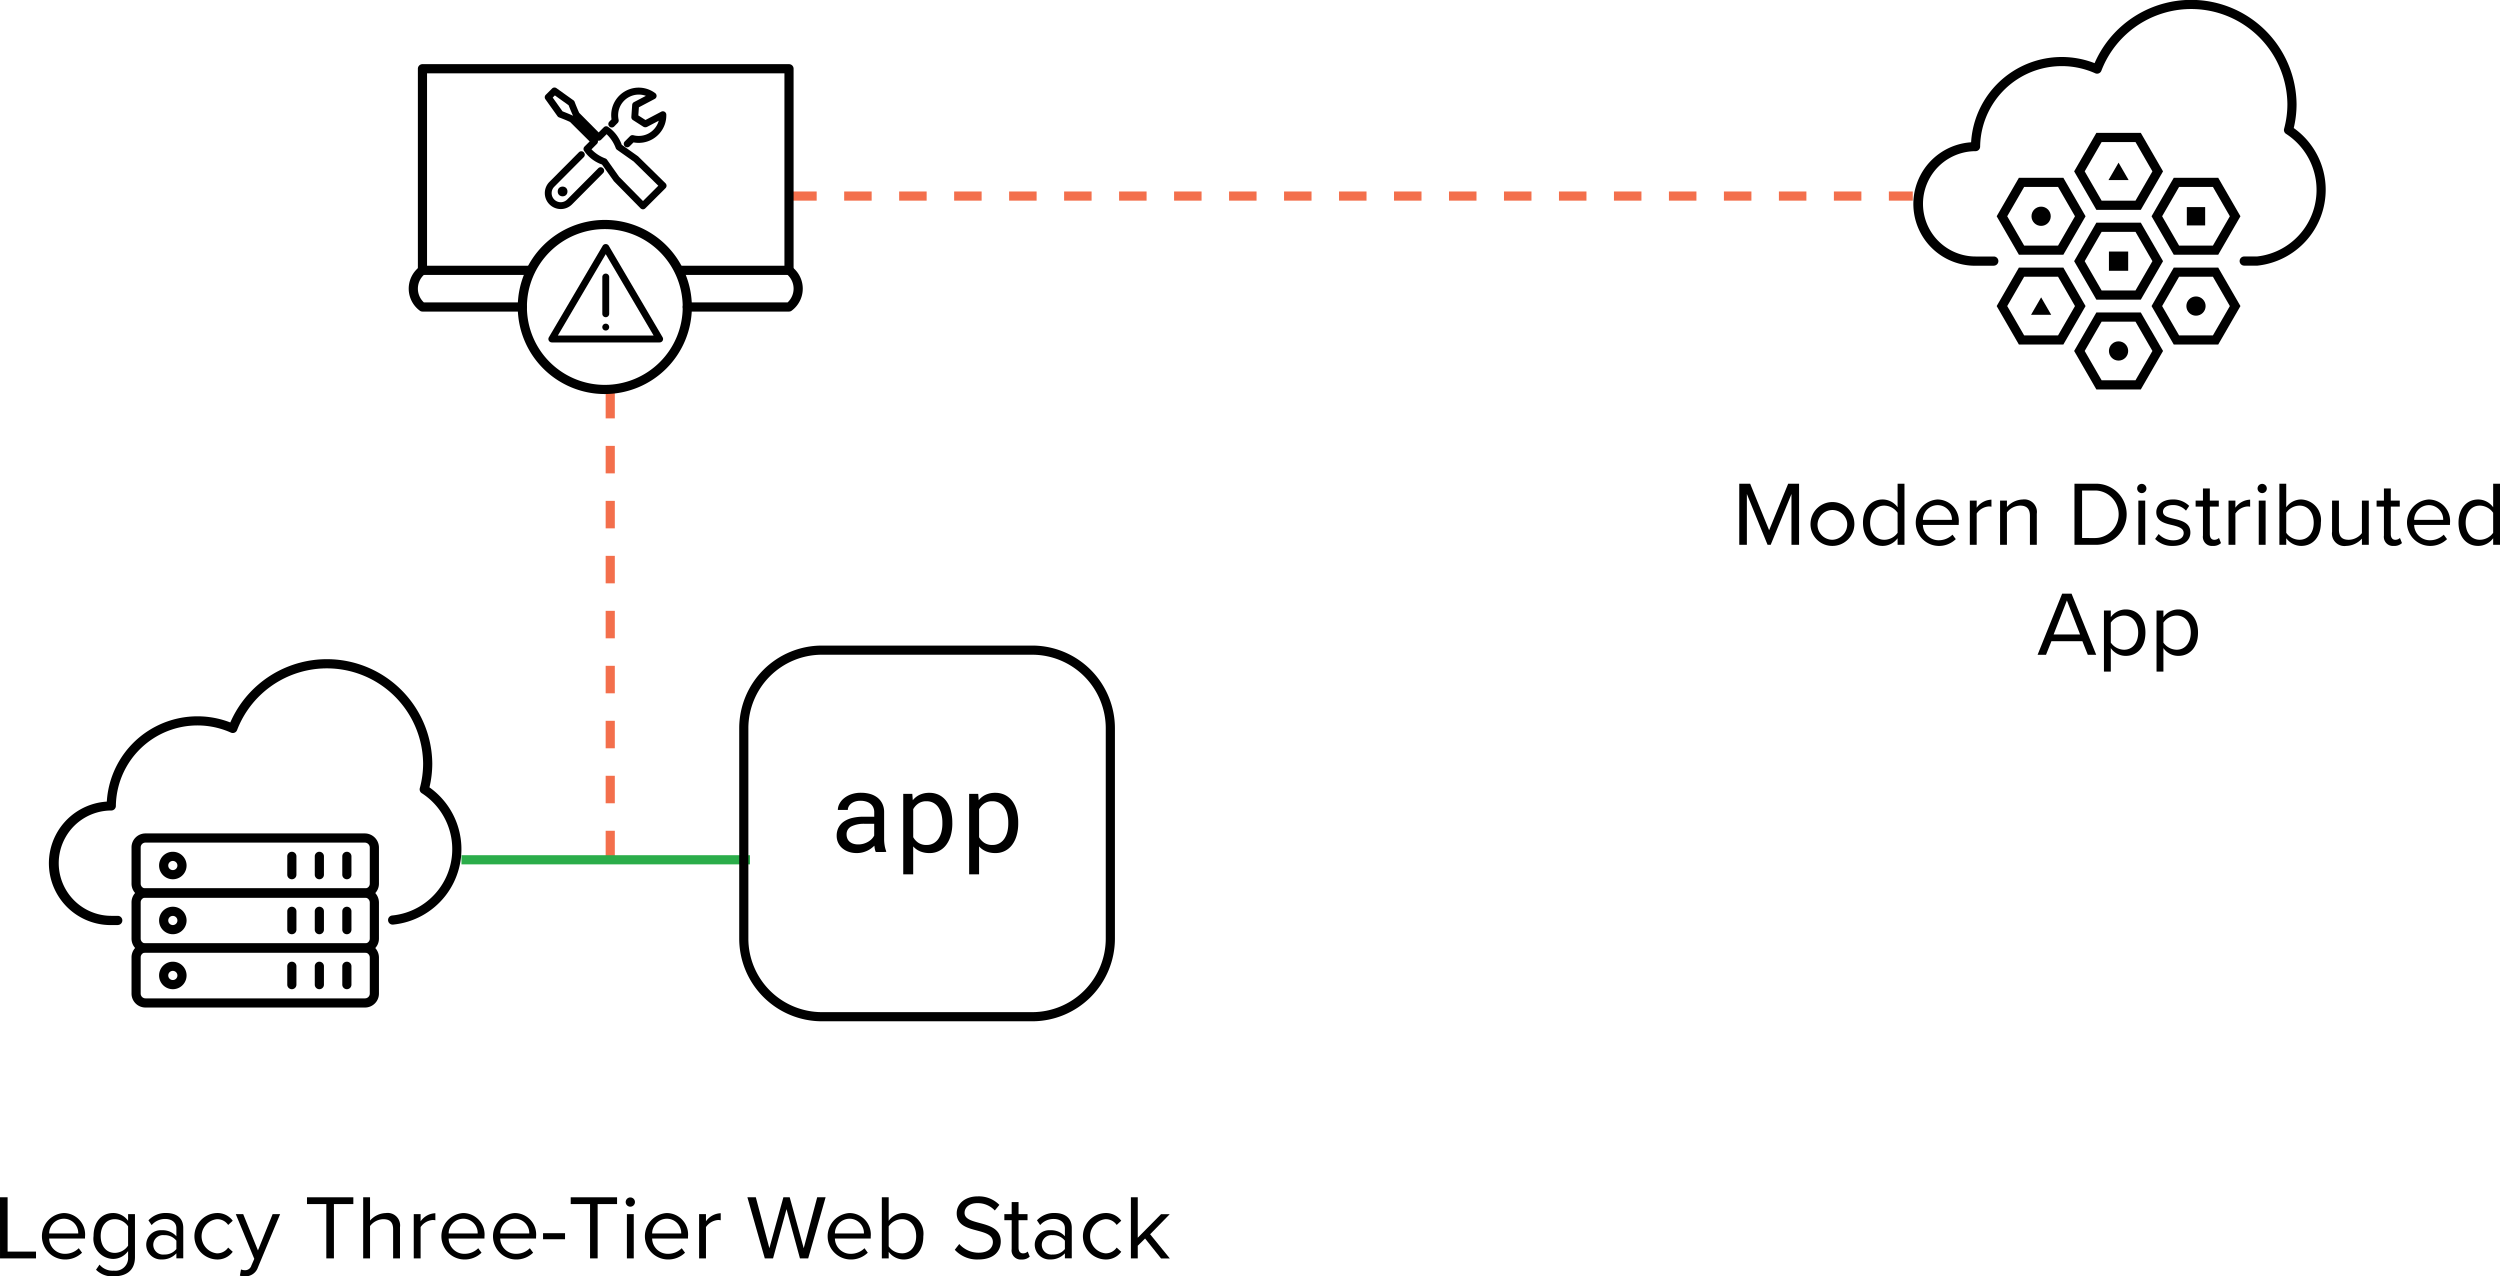 <svg xmlns="http://www.w3.org/2000/svg" viewBox="0 0 272.813 139.281"><defs><style>.cls-1{fill:#f36f4c;}.cls-2{fill:#2bad4a;}.cls-3{fill:none;stroke:#d82d89;stroke-linecap:round;stroke-linejoin:round;}</style></defs><g id="Layer_3" data-name="Layer 3"><path class="cls-1" d="M584.166,276.428h-2.609v-1h2.609Zm-5.609,0h-3v-1h3Zm-6,0h-3v-1h3Zm-6,0h-3v-1h3Zm-6,0h-3v-1h3Zm-6,0h-3v-1h3Zm-6,0h-3v-1h3Zm-6,0h-3v-1h3Zm-6,0h-3v-1h3Zm-6,0h-3v-1h3Zm-6,0h-3v-1h3Zm-6,0h-3v-1h3Zm-6,0h-3v-1h3Zm-6,0h-3v-1h3Zm-6,0h-3v-1h3Zm-6,0h-3v-1h3Zm-6,0h-3v-1h3Zm-6,0h-3v-1h3Zm-6,0h-3v-1h3Zm-6,0h-3v-1h3Zm-6,0h-3v-1h3Z" transform="translate(-375.434 -254.532)"/><path class="cls-1" d="M442.527,348.19h-1v-3h1Zm0-6h-1v-3h1Zm0-6h-1v-3h1Zm0-6h-1v-3h1Zm0-6h-1v-3h1Zm0-6h-1v-3h1Zm0-6h-1v-3h1Zm0-6h-1v-3h1Zm0-6h-1v-2.875h1Z" transform="translate(-375.434 -254.532)"/><rect class="cls-2" x="50.359" y="93.324" width="31.483" height="1"/><path d="M388.286,355.481h-.681a6.744,6.744,0,0,1-.516-13.474,9.913,9.913,0,0,1,13.477-8.637,11.5,11.5,0,0,1,22.041,4.47,11.258,11.258,0,0,1-.308,2.612,8.27,8.27,0,0,1-3.963,14.977.5.5,0,1,1-.11-.994,7.272,7.272,0,0,0,3.23-13.348.5.5,0,0,1-.21-.551,10.237,10.237,0,0,0,.361-2.7,10.5,10.5,0,0,0-20.3-3.636.5.5,0,0,1-.672.279,8.906,8.906,0,0,0-12.557,8,.5.5,0,0,1-.5.5,5.747,5.747,0,1,0,.025,11.494h.681a.5.5,0,1,1,0,1Z" transform="translate(-375.434 -254.532)"/><path d="M413.286,356.481a.5.5,0,0,1-.5-.5v-2a.5.5,0,0,1,1,0v2A.5.5,0,0,1,413.286,356.481Z" transform="translate(-375.434 -254.532)"/><path d="M410.284,356.481a.5.5,0,0,1-.5-.5v-2a.5.5,0,0,1,1,0v2A.5.5,0,0,1,410.284,356.481Z" transform="translate(-375.434 -254.532)"/><path d="M407.282,356.481a.5.5,0,0,1-.5-.5v-2a.5.5,0,0,1,1,0v2A.5.5,0,0,1,407.282,356.481Z" transform="translate(-375.434 -254.532)"/><path d="M394.294,354.48a.5.5,0,1,1-.5.5.5.5,0,0,1,.5-.5m0-1a1.5,1.5,0,1,0,1.5,1.5,1.5,1.5,0,0,0-1.5-1.5Z" transform="translate(-375.434 -254.532)"/><path d="M415.266,358.481H391.307a1.521,1.521,0,0,1-1.52-1.521V353a1.52,1.52,0,0,1,1.52-1.519H415.24a1.549,1.549,0,0,1,1.547,1.547v3.932A1.522,1.522,0,0,1,415.266,358.481Zm-23.959-6a.52.52,0,0,0-.52.519v3.96a.521.521,0,0,0,.52.521h23.959a.522.522,0,0,0,.521-.521v-3.932a.547.547,0,0,0-.547-.547Z" transform="translate(-375.434 -254.532)"/><path d="M413.286,350.482a.5.5,0,0,1-.5-.5v-2a.5.5,0,0,1,1,0v2A.5.5,0,0,1,413.286,350.482Z" transform="translate(-375.434 -254.532)"/><path d="M410.284,350.482a.5.5,0,0,1-.5-.5v-2a.5.5,0,0,1,1,0v2A.5.5,0,0,1,410.284,350.482Z" transform="translate(-375.434 -254.532)"/><path d="M407.282,350.482a.5.5,0,0,1-.5-.5v-2a.5.5,0,0,1,1,0v2A.5.5,0,0,1,407.282,350.482Z" transform="translate(-375.434 -254.532)"/><path d="M394.294,348.482a.5.5,0,1,1-.5.5.5.5,0,0,1,.5-.5m0-1a1.5,1.5,0,1,0,1.5,1.5,1.5,1.5,0,0,0-1.5-1.5Z" transform="translate(-375.434 -254.532)"/><path d="M415.266,352.482H391.307a1.521,1.521,0,0,1-1.52-1.52V347a1.521,1.521,0,0,1,1.52-1.52H415.24a1.55,1.55,0,0,1,1.547,1.548v3.932A1.522,1.522,0,0,1,415.266,352.482Zm-23.959-6a.52.52,0,0,0-.52.52v3.96a.521.521,0,0,0,.52.52h23.959a.522.522,0,0,0,.521-.52V347.03a.548.548,0,0,0-.547-.548Z" transform="translate(-375.434 -254.532)"/><path d="M413.286,362.479a.5.5,0,0,1-.5-.5v-2a.5.5,0,0,1,1,0v2A.5.5,0,0,1,413.286,362.479Z" transform="translate(-375.434 -254.532)"/><path d="M410.284,362.479a.5.5,0,0,1-.5-.5v-2a.5.5,0,1,1,1,0v2A.5.5,0,0,1,410.284,362.479Z" transform="translate(-375.434 -254.532)"/><path d="M407.282,362.479a.5.5,0,0,1-.5-.5v-2a.5.5,0,0,1,1,0v2A.5.5,0,0,1,407.282,362.479Z" transform="translate(-375.434 -254.532)"/><path d="M394.294,360.479a.5.5,0,1,1-.5.5.5.5,0,0,1,.5-.5m0-1a1.5,1.5,0,1,0,1.5,1.5,1.5,1.5,0,0,0-1.5-1.5Z" transform="translate(-375.434 -254.532)"/><path d="M415.266,364.479H391.307a1.521,1.521,0,0,1-1.52-1.521V359a1.52,1.52,0,0,1,1.52-1.519H415.24a1.549,1.549,0,0,1,1.547,1.547v3.932A1.522,1.522,0,0,1,415.266,364.479Zm-23.959-6a.52.52,0,0,0-.52.519v3.96a.521.521,0,0,0,.52.521h23.959a.522.522,0,0,0,.521-.521v-3.932a.547.547,0,0,0-.547-.547Z" transform="translate(-375.434 -254.532)"/><g id="app"><path d="M488.081,365.98h-22.96a9.031,9.031,0,0,1-9.02-9.021V334a9.03,9.03,0,0,1,9.02-9.019h22.96A9.03,9.03,0,0,1,497.1,334v22.96A9.031,9.031,0,0,1,488.081,365.98Zm-22.96-40A8.029,8.029,0,0,0,457.1,334v22.96a8.03,8.03,0,0,0,8.02,8.021h22.96a8.03,8.03,0,0,0,8.02-8.021V334a8.029,8.029,0,0,0-8.02-8.019Z" transform="translate(-375.434 -254.532)"/></g><path d="M471.006,347.506a1.157,1.157,0,0,1-.1-.308,3.266,3.266,0,0,1-.056-.383,2.958,2.958,0,0,1-.366.31,2.577,2.577,0,0,1-.445.258,2.755,2.755,0,0,1-.519.176,2.561,2.561,0,0,1-.586.064,2.7,2.7,0,0,1-.911-.146,2.135,2.135,0,0,1-.691-.4,1.727,1.727,0,0,1-.44-.591,1.787,1.787,0,0,1-.155-.742,1.923,1.923,0,0,1,.208-.914,1.821,1.821,0,0,1,.589-.653,2.737,2.737,0,0,1,.917-.39,5.128,5.128,0,0,1,1.2-.129h1.184v-.5a1.219,1.219,0,0,0-.106-.515,1.09,1.09,0,0,0-.3-.39,1.39,1.39,0,0,0-.471-.249,2.059,2.059,0,0,0-.624-.088,1.876,1.876,0,0,0-.578.082,1.421,1.421,0,0,0-.43.217.975.975,0,0,0-.273.319.821.821,0,0,0-.1.384h-1.09a1.517,1.517,0,0,1,.179-.68,1.92,1.92,0,0,1,.5-.6,2.587,2.587,0,0,1,.791-.431,3.178,3.178,0,0,1,1.057-.164,3.635,3.635,0,0,1,1,.132,2.293,2.293,0,0,1,.8.4,1.888,1.888,0,0,1,.53.665,2.114,2.114,0,0,1,.194.932v2.947a4.123,4.123,0,0,0,.058.671,2.969,2.969,0,0,0,.164.618v.094Zm-1.916-.826a2.051,2.051,0,0,0,.592-.082,2.185,2.185,0,0,0,.5-.217,1.8,1.8,0,0,0,.39-.308,1.52,1.52,0,0,0,.258-.36V344.43h-1.008a3.189,3.189,0,0,0-1.477.281.937.937,0,0,0-.527.885,1.163,1.163,0,0,0,.079.434.916.916,0,0,0,.237.342,1.135,1.135,0,0,0,.4.226A1.708,1.708,0,0,0,469.09,346.68Z" transform="translate(-375.434 -254.532)"/><path d="M479.357,344.406a4.726,4.726,0,0,1-.164,1.269,3.151,3.151,0,0,1-.481,1.023,2.2,2.2,0,0,1-1.845.925,2.6,2.6,0,0,1-1.023-.187,2.114,2.114,0,0,1-.758-.539v3.047H474v-8.778h.99l.052.692a2.116,2.116,0,0,1,.765-.6,2.444,2.444,0,0,1,1.04-.208,2.332,2.332,0,0,1,1.078.24,2.217,2.217,0,0,1,.785.668,3.065,3.065,0,0,1,.481,1.023,4.9,4.9,0,0,1,.164,1.3Zm-1.084-.123a3.66,3.66,0,0,0-.1-.881,2.275,2.275,0,0,0-.316-.739,1.6,1.6,0,0,0-.542-.507,1.556,1.556,0,0,0-.785-.187,1.512,1.512,0,0,0-.876.243,1.8,1.8,0,0,0-.565.624v3.053a1.775,1.775,0,0,0,.562.612,1.559,1.559,0,0,0,.891.238,1.527,1.527,0,0,0,.779-.191,1.593,1.593,0,0,0,.539-.513,2.334,2.334,0,0,0,.313-.744,3.7,3.7,0,0,0,.1-.885Z" transform="translate(-375.434 -254.532)"/><path d="M486.547,344.406a4.687,4.687,0,0,1-.164,1.269,3.15,3.15,0,0,1-.48,1.023,2.274,2.274,0,0,1-.782.679,2.245,2.245,0,0,1-1.064.246,2.6,2.6,0,0,1-1.022-.187,2.126,2.126,0,0,1-.759-.539v3.047h-1.084v-8.778h.99l.053.692a2.116,2.116,0,0,1,.765-.6,2.438,2.438,0,0,1,1.04-.208,2.335,2.335,0,0,1,1.078.24,2.235,2.235,0,0,1,.785.668,3.064,3.064,0,0,1,.48,1.023,4.862,4.862,0,0,1,.164,1.3Zm-1.084-.123a3.711,3.711,0,0,0-.1-.881,2.277,2.277,0,0,0-.317-.739,1.6,1.6,0,0,0-.541-.507,1.56,1.56,0,0,0-.786-.187,1.516,1.516,0,0,0-.876.243,1.812,1.812,0,0,0-.565.624v3.053a1.785,1.785,0,0,0,.562.612,1.564,1.564,0,0,0,.891.238,1.522,1.522,0,0,0,.779-.191,1.583,1.583,0,0,0,.539-.513,2.335,2.335,0,0,0,.314-.744,3.751,3.751,0,0,0,.1-.885Z" transform="translate(-375.434 -254.532)"/><path d="M375.434,385.187h.83v5.927h3.1v.74h-3.928Z" transform="translate(-375.434 -254.532)"/><path d="M382.393,386.906a2.344,2.344,0,0,1,2.318,2.588v.191H380.8a1.7,1.7,0,0,0,1.739,1.669,2.111,2.111,0,0,0,1.489-.61l.36.49a2.627,2.627,0,0,1-1.919.74,2.537,2.537,0,0,1-.08-5.068Zm-1.589,2.229h3.168a1.565,1.565,0,0,0-1.589-1.609A1.61,1.61,0,0,0,380.8,389.135Z" transform="translate(-375.434 -254.532)"/><path d="M386.294,392.533a1.843,1.843,0,0,0,1.569.66,1.382,1.382,0,0,0,1.549-1.45v-.689a2.019,2.019,0,0,1-1.619.859,2.2,2.2,0,0,1-2.149-2.5c0-1.55.88-2.509,2.149-2.509a2,2,0,0,1,1.619.85v-.729h.75v4.686c0,1.6-1.119,2.1-2.3,2.1a2.467,2.467,0,0,1-1.949-.72Zm3.118-4.177a1.778,1.778,0,0,0-1.439-.781c-.97,0-1.55.77-1.55,1.84s.58,1.839,1.55,1.839a1.786,1.786,0,0,0,1.439-.79Z" transform="translate(-375.434 -254.532)"/><path d="M394.682,391.3a2.088,2.088,0,0,1-1.6.67,1.608,1.608,0,0,1-1.69-1.6,1.582,1.582,0,0,1,1.69-1.589,2.015,2.015,0,0,1,1.6.66v-.87c0-.649-.519-1.019-1.219-1.019a1.917,1.917,0,0,0-1.479.67l-.35-.521a2.53,2.53,0,0,1,1.929-.8c1.02,0,1.869.46,1.869,1.629v3.319h-.75Zm0-1.379a1.615,1.615,0,0,0-1.329-.6,1.063,1.063,0,1,0,0,2.11,1.614,1.614,0,0,0,1.329-.6Z" transform="translate(-375.434 -254.532)"/><path d="M399.063,386.906a2.07,2.07,0,0,1,1.769.839l-.5.46a1.435,1.435,0,0,0-1.23-.63,1.876,1.876,0,0,0,0,3.729,1.456,1.456,0,0,0,1.23-.63l.5.46a2.068,2.068,0,0,1-1.769.84,2.537,2.537,0,0,1,0-5.068Z" transform="translate(-375.434 -254.532)"/><path d="M402.144,393.143a.7.7,0,0,0,.72-.51l.319-.729-2.018-4.877h.809l1.609,3.957,1.6-3.957H406l-2.419,5.806a1.437,1.437,0,0,1-1.419.98,2.427,2.427,0,0,1-.55-.071l.12-.679A1.15,1.15,0,0,0,402.144,393.143Z" transform="translate(-375.434 -254.532)"/><path d="M411.044,385.927h-2.11v-.74h5.058v.74h-2.119v5.927h-.829Z" transform="translate(-375.434 -254.532)"/><path d="M418.333,388.675c0-.85-.44-1.1-1.089-1.1a1.9,1.9,0,0,0-1.43.75v3.529h-.749v-6.667h.749v2.539a2.4,2.4,0,0,1,1.73-.82,1.359,1.359,0,0,1,1.539,1.54v3.408h-.75Z" transform="translate(-375.434 -254.532)"/><path d="M420.585,387.027h.749v.779a2.05,2.05,0,0,1,1.609-.88v.77a1.322,1.322,0,0,0-.3-.03,1.76,1.76,0,0,0-1.309.77v3.418h-.749Z" transform="translate(-375.434 -254.532)"/><path d="M425.983,386.906a2.344,2.344,0,0,1,2.318,2.588v.191h-3.907a1.7,1.7,0,0,0,1.738,1.669,2.111,2.111,0,0,0,1.49-.61l.36.49a2.627,2.627,0,0,1-1.919.74,2.537,2.537,0,0,1-.08-5.068Zm-1.589,2.229h3.168a1.565,1.565,0,0,0-1.589-1.609A1.61,1.61,0,0,0,424.394,389.135Z" transform="translate(-375.434 -254.532)"/><path d="M431.613,386.906a2.344,2.344,0,0,1,2.318,2.588v.191h-3.907a1.7,1.7,0,0,0,1.738,1.669,2.111,2.111,0,0,0,1.49-.61l.36.49a2.629,2.629,0,0,1-1.919.74,2.537,2.537,0,0,1-.08-5.068Zm-1.589,2.229h3.168a1.565,1.565,0,0,0-1.589-1.609A1.61,1.61,0,0,0,430.024,389.135Z" transform="translate(-375.434 -254.532)"/><path d="M434.694,389.105h2.4v.66h-2.4Z" transform="translate(-375.434 -254.532)"/><path d="M439.823,385.927h-2.11v-.74h5.058v.74h-2.119v5.927h-.829Z" transform="translate(-375.434 -254.532)"/><path d="M443.714,385.707a.5.5,0,0,1,1.009,0,.5.5,0,1,1-1.009,0Zm.13,1.32h.749v4.827h-.749Z" transform="translate(-375.434 -254.532)"/><path d="M448.193,386.906a2.344,2.344,0,0,1,2.318,2.588v.191H446.6a1.7,1.7,0,0,0,1.738,1.669,2.111,2.111,0,0,0,1.49-.61l.36.49a2.629,2.629,0,0,1-1.919.74,2.537,2.537,0,0,1-.08-5.068Zm-1.589,2.229h3.168a1.565,1.565,0,0,0-1.589-1.609A1.61,1.61,0,0,0,446.6,389.135Z" transform="translate(-375.434 -254.532)"/><path d="M451.724,387.027h.749v.779a2.051,2.051,0,0,1,1.61-.88v.77a1.322,1.322,0,0,0-.3-.03,1.764,1.764,0,0,0-1.31.77v3.418h-.749Z" transform="translate(-375.434 -254.532)"/><path d="M461.261,386.477l-1.468,5.377h-.9l-1.9-6.667h.92l1.479,5.557,1.528-5.557h.691l1.528,5.557,1.47-5.557h.919l-1.9,6.667h-.9Z" transform="translate(-375.434 -254.532)"/><path d="M468.132,386.906a2.344,2.344,0,0,1,2.319,2.588v.191h-3.907a1.7,1.7,0,0,0,1.738,1.669,2.109,2.109,0,0,0,1.489-.61l.36.49a2.625,2.625,0,0,1-1.919.74,2.537,2.537,0,0,1-.08-5.068Zm-1.588,2.229h3.167a1.564,1.564,0,0,0-1.588-1.609A1.609,1.609,0,0,0,466.544,389.135Z" transform="translate(-375.434 -254.532)"/><path d="M471.664,385.187h.749v2.569a2,2,0,0,1,1.629-.85,2.245,2.245,0,0,1,2.149,2.539c0,1.569-.89,2.529-2.149,2.529a2.034,2.034,0,0,1-1.629-.84v.72h-.749Zm2.188,6.117c.98,0,1.559-.79,1.559-1.859s-.579-1.87-1.559-1.87a1.792,1.792,0,0,0-1.439.781v2.188A1.774,1.774,0,0,0,473.852,391.3Z" transform="translate(-375.434 -254.532)"/><path d="M480.113,390.284a2.819,2.819,0,0,0,2.1.95c1.189,0,1.569-.64,1.569-1.15,0-.8-.81-1.019-1.689-1.259-1.069-.28-2.258-.58-2.258-1.889,0-1.1.979-1.849,2.288-1.849a3.135,3.135,0,0,1,2.369.93l-.5.609a2.549,2.549,0,0,0-1.929-.8c-.8,0-1.369.431-1.369,1.06,0,.67.769.87,1.619,1.1,1.089.29,2.329.629,2.329,2.029,0,.969-.66,1.959-2.459,1.959a3.3,3.3,0,0,1-2.558-1.06Z" transform="translate(-375.434 -254.532)"/><path d="M485.834,390.844v-3.158h-.8v-.659h.8v-1.32h.75v1.32h.979v.659h-.979v3c0,.36.159.62.489.62a.724.724,0,0,0,.51-.2l.219.559a1.219,1.219,0,0,1-.9.311A.988.988,0,0,1,485.834,390.844Z" transform="translate(-375.434 -254.532)"/><path d="M491.641,391.3a2.088,2.088,0,0,1-1.6.67,1.608,1.608,0,0,1-1.69-1.6,1.582,1.582,0,0,1,1.69-1.589,2.015,2.015,0,0,1,1.6.66v-.87c0-.649-.519-1.019-1.219-1.019a1.917,1.917,0,0,0-1.479.67l-.35-.521a2.53,2.53,0,0,1,1.929-.8c1.02,0,1.869.46,1.869,1.629v3.319h-.75Zm0-1.379a1.615,1.615,0,0,0-1.329-.6,1.063,1.063,0,1,0,0,2.11,1.614,1.614,0,0,0,1.329-.6Z" transform="translate(-375.434 -254.532)"/><path d="M496.022,386.906a2.07,2.07,0,0,1,1.769.839l-.5.46a1.435,1.435,0,0,0-1.23-.63,1.876,1.876,0,0,0,0,3.729,1.456,1.456,0,0,0,1.23-.63l.5.46a2.068,2.068,0,0,1-1.769.84,2.537,2.537,0,0,1,0-5.068Z" transform="translate(-375.434 -254.532)"/><path d="M500.392,389.685l-.8.789v1.38h-.749v-6.667h.749V389.6l2.539-2.568h.95l-2.139,2.188,2.148,2.639h-.959Z" transform="translate(-375.434 -254.532)"/><path d="M445.6,277.378a.422.422,0,0,1-.267-.113l-2.908-2.957-1.3-1.824a3.912,3.912,0,0,1-1.973-1.52.376.376,0,0,1,.067-.438l.561-.56-2.137-2.122c-.111-.056-.455-.217-1.2-.5a.369.369,0,0,1-.172-.132l-1.321-1.851a.374.374,0,0,1,.041-.483l.685-.685a.374.374,0,0,1,.483-.04l1.849,1.322a.371.371,0,0,1,.132.171c.287.745.448,1.089.5,1.2l2.123,2.137.559-.56a.372.372,0,0,1,.438-.068,3.9,3.9,0,0,1,1.521,1.972l1.778,1.26,3,2.946a.375.375,0,0,1,0,.533l-2.206,2.2A.376.376,0,0,1,445.6,277.378Zm-5.619-6.55a4.028,4.028,0,0,0,1.531,1,.367.367,0,0,1,.165.131L443,273.829l2.6,2.641,1.672-1.67-2.689-2.643-1.82-1.283a.386.386,0,0,1-.131-.165,4.02,4.02,0,0,0-1-1.531l-.6.6a.379.379,0,0,1-.266.11.327.327,0,0,1-.09-.011.376.376,0,0,1-.1.355Zm-3.161-4.147c.674.262,1.01.416,1.15.486-.069-.14-.224-.475-.486-1.15l-1.5-1.072-.235.236Z" transform="translate(-375.434 -254.532)"/><path d="M436.624,277.345a1.74,1.74,0,0,1-1.234-2.964l3.227-3.243a.375.375,0,0,1,.531.529l-3.226,3.242a.989.989,0,0,0,1.4,1.4l3.388-3.409a.375.375,0,1,1,.531.529l-3.389,3.411A1.729,1.729,0,0,1,436.624,277.345Z" transform="translate(-375.434 -254.532)"/><path d="M443.877,270.609a.376.376,0,0,1-.266-.64l.577-.58a.376.376,0,0,1,.364-.1,2.268,2.268,0,0,0,2.712-1.411c.021-.056.038-.113.054-.17l-1.254.661a.443.443,0,0,1-.414,0l-1.149-.736a.373.373,0,0,1-.172-.342l.092-1.317a.374.374,0,0,1,.2-.3l1.3-.685-.009,0a2.257,2.257,0,0,0-2.891,1.357,2.266,2.266,0,0,0-.079,1.256.375.375,0,0,1-.1.342l-.39.4a.376.376,0,0,1-.539-.523l.255-.263a3,3,0,0,1,4.763-2.864.374.374,0,0,1-.048.633l-1.729.913-.063.887.78.5,1.724-.908a.375.375,0,0,1,.55.322,2.988,2.988,0,0,1-.177,1.1,3.023,3.023,0,0,1-3.4,1.93l-.431.432A.371.371,0,0,1,443.877,270.609Z" transform="translate(-375.434 -254.532)"/><circle cx="61.393" cy="20.893" r="0.532"/><path class="cls-3" d="M440.576,282.77" transform="translate(-375.434 -254.532)"/><path d="M432.435,288.532h-10.9a.5.5,0,0,1-.241-.062,2.99,2.99,0,0,1,0-4.876.5.5,0,0,1,.241-.062h11.754a.5.5,0,0,1,0,1h-11.6a2.049,2.049,0,0,0,0,3h10.747a.5.5,0,0,1,0,1Z" transform="translate(-375.434 -254.532)"/><path d="M447.418,291.9H435.653a.375.375,0,0,1-.323-.565l5.881-10a.391.391,0,0,1,.647,0l5.883,10a.375.375,0,0,1-.323.565Zm-11.11-.75h10.454l-5.227-8.885Z" transform="translate(-375.434 -254.532)"/><path d="M441.537,289.148a.375.375,0,0,1-.375-.375l0-4.01a.375.375,0,0,1,.375-.375h0a.375.375,0,0,1,.375.375l0,4.01a.375.375,0,0,1-.375.375Z" transform="translate(-375.434 -254.532)"/><path d="M441.535,289.852a.375.375,0,1,0,.375.375.369.369,0,0,0-.375-.375Z" transform="translate(-375.434 -254.532)"/><path d="M441.435,297.532a9.5,9.5,0,1,1,9.5-9.5A9.511,9.511,0,0,1,441.435,297.532Zm0-18a8.5,8.5,0,1,0,8.5,8.5A8.51,8.51,0,0,0,441.435,279.532Z" transform="translate(-375.434 -254.532)"/><path d="M461.535,284.532a.5.5,0,0,1-.5-.5v-21.5h-39v21.5a.5.5,0,0,1-1,0v-22a.5.5,0,0,1,.5-.5h40a.5.5,0,0,1,.5.5v22A.5.5,0,0,1,461.535,284.532Z" transform="translate(-375.434 -254.532)"/><path d="M461.535,288.532h-11.1a.5.5,0,0,1,0-1h10.946a2.047,2.047,0,0,0,0-3H449.572a.5.5,0,0,1,0-1h11.963a.5.5,0,0,1,.241.062,2.989,2.989,0,0,1,0,4.876A.49.49,0,0,1,461.535,288.532Z" transform="translate(-375.434 -254.532)"/><path d="M570.929,308.438l-2.268,5.547h-.34l-2.259-5.547v5.547h-.83v-6.666h1.189l2.07,5.077,2.078-5.077h1.189v6.666h-.829Z" transform="translate(-375.434 -254.532)"/><path d="M573.012,311.567a2.393,2.393,0,1,1,2.389,2.538A2.369,2.369,0,0,1,573.012,311.567Zm3.989,0a1.623,1.623,0,1,0-1.6,1.868A1.679,1.679,0,0,0,577,311.567Z" transform="translate(-375.434 -254.532)"/><path d="M582.51,313.265a2.033,2.033,0,0,1-1.63.84c-1.258,0-2.148-.959-2.148-2.529,0-1.539.88-2.538,2.148-2.538a2.02,2.02,0,0,1,1.63.849v-2.568h.749v6.666h-.749Zm0-2.778a1.811,1.811,0,0,0-1.449-.78c-.97,0-1.55.8-1.55,1.869s.58,1.859,1.55,1.859a1.8,1.8,0,0,0,1.449-.759Z" transform="translate(-375.434 -254.532)"/><path d="M586.861,309.038a2.344,2.344,0,0,1,2.318,2.588v.19h-3.907a1.7,1.7,0,0,0,1.738,1.67,2.115,2.115,0,0,0,1.49-.61l.36.489a2.625,2.625,0,0,1-1.919.74,2.537,2.537,0,0,1-.08-5.067Zm-1.589,2.228h3.168a1.565,1.565,0,0,0-1.589-1.609A1.61,1.61,0,0,0,585.272,311.266Z" transform="translate(-375.434 -254.532)"/><path d="M590.392,309.158h.749v.779a2.05,2.05,0,0,1,1.61-.879v.769a1.326,1.326,0,0,0-.3-.029,1.766,1.766,0,0,0-1.31.769v3.418h-.749Z" transform="translate(-375.434 -254.532)"/><path d="M596.95,310.827c0-.85-.43-1.12-1.079-1.12a1.865,1.865,0,0,0-1.43.75v3.528h-.749v-4.827h.749v.7a2.4,2.4,0,0,1,1.719-.819,1.373,1.373,0,0,1,1.54,1.559v3.388h-.75Z" transform="translate(-375.434 -254.532)"/><path d="M601.811,307.319h2.279a3.334,3.334,0,1,1,0,6.666h-2.279Zm2.279,5.926a2.594,2.594,0,0,0,0-5.187h-1.449v5.187Z" transform="translate(-375.434 -254.532)"/><path d="M608.652,307.839a.5.5,0,0,1,1.009,0,.5.5,0,1,1-1.009,0Zm.13,1.319h.749v4.827h-.749Z" transform="translate(-375.434 -254.532)"/><path d="M611,312.806a2.183,2.183,0,0,0,1.588.689c.74,0,1.14-.329,1.14-.8,0-.53-.59-.7-1.239-.86-.82-.19-1.749-.409-1.749-1.409,0-.75.649-1.389,1.8-1.389a2.439,2.439,0,0,1,1.789.7l-.35.519a1.879,1.879,0,0,0-1.439-.609c-.66,0-1.07.3-1.07.729,0,.47.55.62,1.18.77.839.19,1.809.429,1.809,1.5,0,.809-.65,1.459-1.9,1.459a2.565,2.565,0,0,1-1.948-.76Z" transform="translate(-375.434 -254.532)"/><path d="M615.832,312.976v-3.158h-.8v-.66h.8v-1.319h.75v1.319h.979v.66h-.979v3c0,.36.159.619.489.619a.728.728,0,0,0,.51-.2l.219.559a1.223,1.223,0,0,1-.9.31A.988.988,0,0,1,615.832,312.976Z" transform="translate(-375.434 -254.532)"/><path d="M618.622,309.158h.749v.779a2.049,2.049,0,0,1,1.609-.879v.769a1.326,1.326,0,0,0-.3-.029,1.762,1.762,0,0,0-1.309.769v3.418h-.749Z" transform="translate(-375.434 -254.532)"/><path d="M621.792,307.839a.5.5,0,0,1,1.008,0,.5.5,0,1,1-1.008,0Zm.129,1.319h.749v4.827h-.749Z" transform="translate(-375.434 -254.532)"/><path d="M624.171,307.319h.749v2.568a2.007,2.007,0,0,1,1.629-.849,2.244,2.244,0,0,1,2.15,2.538c0,1.57-.89,2.529-2.15,2.529a2.034,2.034,0,0,1-1.629-.84v.72h-.749Zm2.189,6.116c.979,0,1.559-.789,1.559-1.859s-.58-1.869-1.559-1.869a1.794,1.794,0,0,0-1.44.78v2.189A1.779,1.779,0,0,0,626.36,313.435Z" transform="translate(-375.434 -254.532)"/><path d="M633.179,313.305a2.36,2.36,0,0,1-1.718.8,1.358,1.358,0,0,1-1.54-1.539v-3.408h.749v3.178c0,.849.43,1.1,1.08,1.1a1.85,1.85,0,0,0,1.429-.729v-3.548h.75v4.827h-.75Z" transform="translate(-375.434 -254.532)"/><path d="M635.581,312.976v-3.158h-.8v-.66h.8v-1.319h.75v1.319h.979v.66h-.979v3c0,.36.159.619.489.619a.728.728,0,0,0,.51-.2l.219.559a1.223,1.223,0,0,1-.9.31A.988.988,0,0,1,635.581,312.976Z" transform="translate(-375.434 -254.532)"/><path d="M640.469,309.038a2.344,2.344,0,0,1,2.319,2.588v.19H638.88a1.7,1.7,0,0,0,1.739,1.67,2.113,2.113,0,0,0,1.489-.61l.36.489a2.623,2.623,0,0,1-1.919.74,2.537,2.537,0,0,1-.08-5.067Zm-1.589,2.228h3.168a1.564,1.564,0,0,0-1.588-1.609A1.61,1.61,0,0,0,638.88,311.266Z" transform="translate(-375.434 -254.532)"/><path d="M647.5,313.265a2.036,2.036,0,0,1-1.63.84c-1.259,0-2.149-.959-2.149-2.529,0-1.539.88-2.538,2.149-2.538a2.022,2.022,0,0,1,1.63.849v-2.568h.749v6.666H647.5Zm0-2.778a1.815,1.815,0,0,0-1.45-.78c-.969,0-1.549.8-1.549,1.869s.58,1.859,1.549,1.859a1.8,1.8,0,0,0,1.45-.759Z" transform="translate(-375.434 -254.532)"/><path d="M602.674,324.505h-3.379l-.588,1.48h-.92l2.678-6.666h1.03l2.688,6.666h-.919Zm-3.138-.739h2.888l-1.439-3.708Z" transform="translate(-375.434 -254.532)"/><path d="M605.027,327.823v-6.666h.749v.72a2.017,2.017,0,0,1,1.629-.84c1.269,0,2.149.959,2.149,2.529s-.88,2.539-2.149,2.539a1.979,1.979,0,0,1-1.629-.85v2.568Zm2.188-6.116a1.785,1.785,0,0,0-1.439.77v2.179a1.8,1.8,0,0,0,1.439.779c.97,0,1.549-.8,1.549-1.869S608.185,321.707,607.215,321.707Z" transform="translate(-375.434 -254.532)"/><path d="M610.767,327.823v-6.666h.749v.72a2.017,2.017,0,0,1,1.629-.84c1.27,0,2.149.959,2.149,2.529s-.879,2.539-2.149,2.539a1.979,1.979,0,0,1-1.629-.85v2.568Zm2.189-6.116a1.786,1.786,0,0,0-1.44.77v2.179a1.8,1.8,0,0,0,1.44.779c.969,0,1.548-.8,1.548-1.869S613.925,321.707,612.956,321.707Z" transform="translate(-375.434 -254.532)"/><circle cx="222.738" cy="23.6" r="1.05"/><circle cx="239.638" cy="33.4" r="1.05"/><circle cx="231.188" cy="38.3" r="1.05"/><rect x="230.138" y="27.45" width="2.1" height="2.1"/><rect x="238.638" y="22.6" width="2" height="2"/><polygon points="222.738 32.449 221.638 34.352 223.838 34.352 222.738 32.449"/><polygon points="231.188 17.749 230.088 19.652 232.288 19.652 231.188 17.749"/><path d="M608.469,270.032l1.848,3.2-1.848,3.2h-3.694l-1.848-3.2,1.848-3.2h3.694m.578-1H604.2l-2.425,4.2,2.425,4.2h4.85l2.425-4.2-2.425-4.2Z" transform="translate(-375.434 -254.532)"/><path d="M616.92,274.932l1.847,3.2-1.847,3.2h-3.695l-1.848-3.2,1.848-3.2h3.695m.577-1h-4.85l-2.424,4.2,2.424,4.2h4.85l2.425-4.2-2.425-4.2Z" transform="translate(-375.434 -254.532)"/><path d="M616.92,284.732l1.847,3.2-1.847,3.2h-3.695l-1.848-3.2,1.848-3.2h3.695m.577-1h-4.85l-2.424,4.2,2.424,4.2h4.85l2.425-4.2-2.425-4.2Z" transform="translate(-375.434 -254.532)"/><path d="M600.019,274.932l1.848,3.2-1.848,3.2h-3.7l-1.847-3.2,1.847-3.2h3.7m.578-1h-4.85l-2.425,4.2,2.425,4.2h4.85l2.424-4.2-2.424-4.2Z" transform="translate(-375.434 -254.532)"/><path d="M600.019,284.732l1.848,3.2-1.848,3.2h-3.7l-1.847-3.2,1.847-3.2h3.7m.578-1h-4.85l-2.425,4.2,2.425,4.2h4.85l2.424-4.2-2.424-4.2Z" transform="translate(-375.434 -254.532)"/><path d="M608.469,279.832l1.848,3.2-1.848,3.2h-3.694l-1.848-3.2,1.848-3.2h3.694m.578-1H604.2l-2.425,4.2,2.425,4.2h4.85l2.425-4.2-2.425-4.2Z" transform="translate(-375.434 -254.532)"/><path d="M608.469,289.632l1.848,3.2-1.848,3.2h-3.694l-1.848-3.2,1.848-3.2h3.694m.578-1H604.2l-2.425,4.2,2.425,4.2h4.85l2.425-4.2-2.425-4.2Z" transform="translate(-375.434 -254.532)"/><path d="M593.01,283.532h-1.966a6.744,6.744,0,0,1-.514-13.473,9.912,9.912,0,0,1,13.476-8.636,11.5,11.5,0,0,1,22.041,4.469,11.3,11.3,0,0,1-.307,2.612,8.252,8.252,0,0,1,3.486,6.731,8.336,8.336,0,0,1-7.445,8.285l-1.446,0a.5.5,0,0,1,0-1h1.391a7.3,7.3,0,0,0,3.17-13.384.5.5,0,0,1-.21-.55,10.325,10.325,0,0,0,.361-2.7,10.5,10.5,0,0,0-20.3-3.636.5.5,0,0,1-.277.285.493.493,0,0,1-.395-.006,8.909,8.909,0,0,0-12.558,8,.5.5,0,0,1-.5.5,5.747,5.747,0,1,0,.024,11.494h1.966a.5.5,0,0,1,0,1Z" transform="translate(-375.434 -254.532)"/></g></svg>